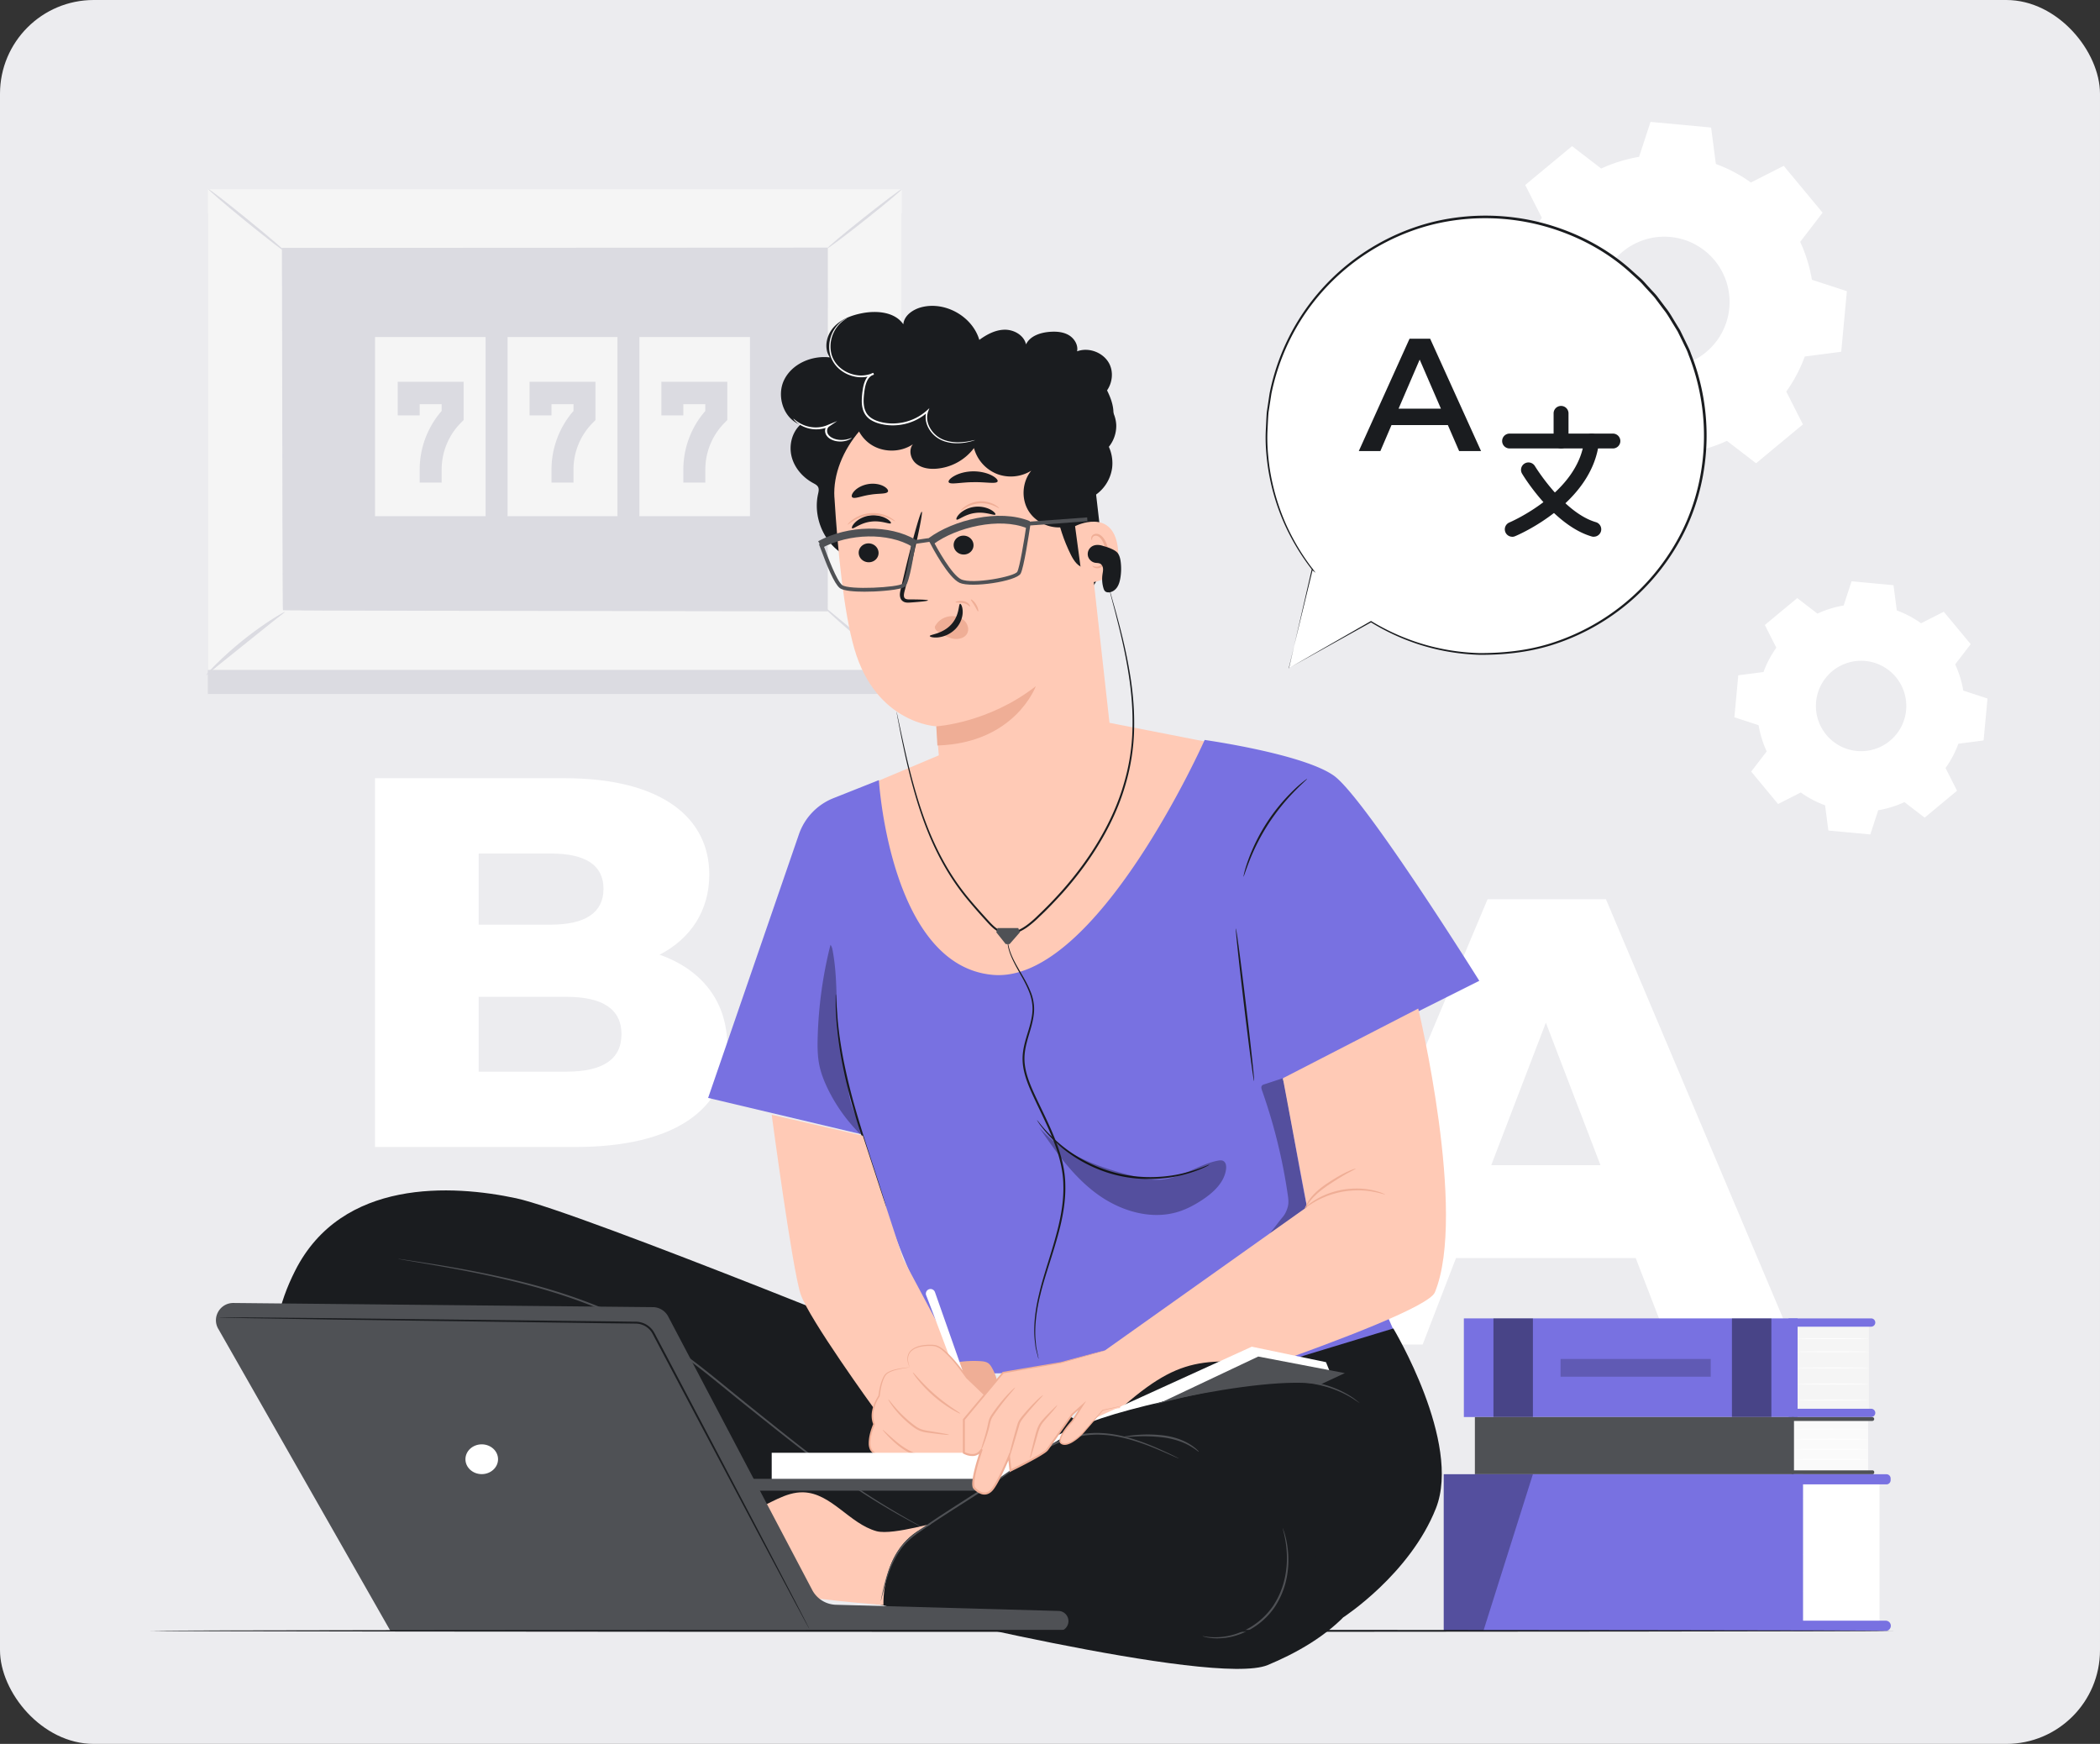 <?xml version="1.0" encoding="UTF-8"?>
<svg xmlns="http://www.w3.org/2000/svg" width="224" height="186" fill="none">
  <rect width="100%" height="100%" fill="#333333" stroke="none"/>
  <rect width="224" height="186" rx="10" fill="#ECECEF"></rect>
  <path fill-rule="evenodd" clip-rule="evenodd" d="M188.108 71.672c.342-.93.805-1.801 1.368-2.59l-1.229-2.422 3.458-2.869 2.154 1.655c.881-.407 1.82-.7 2.798-.866L197.5 62l4.473.417.352 2.691a10.97 10.97 0 012.59 1.367l2.423-1.228 2.869 3.458-1.655 2.154c.407.88.701 1.818.866 2.797L212 74.5l-.417 4.473-2.691.352a10.964 10.964 0 01-1.368 2.59l1.229 2.423-3.458 2.869-2.154-1.655c-.881.407-1.82.7-2.798.866L199.5 89l-4.473-.417-.352-2.691a10.967 10.967 0 01-2.59-1.367l-2.423 1.228-2.869-3.458 1.655-2.154c-.407-.88-.701-1.82-.866-2.797L185 76.5l.417-4.473 2.693-.352-.002-.002zm5.61 3.178a4.82 4.82 0 109.6.895 4.82 4.82 0 00-9.6-.895zM162.49 26.971a15.841 15.841 0 011.975-3.74l-1.776-3.5 4.996-4.144 3.111 2.39a16.022 16.022 0 014.041-1.25L176.055 13l6.462.603.509 3.886a15.874 15.874 0 013.741 1.976l3.499-1.776 4.144 4.996-2.39 3.111a15.998 15.998 0 011.251 4.041L197 31.055l-.603 6.462-3.887.509a15.841 15.841 0 01-1.975 3.74l1.776 3.5-4.996 4.144-3.111-2.39a16.026 16.026 0 01-4.041 1.25L178.945 52l-6.462-.603-.509-3.886a15.874 15.874 0 01-3.741-1.976l-3.499 1.776-4.144-4.996 2.39-3.111a16.036 16.036 0 01-1.251-4.041L158 33.945l.603-6.462 3.89-.509-.003-.003zm8.103 4.59a6.963 6.963 0 1013.866 1.293 6.963 6.963 0 00-13.866-1.293z" fill="#fff"></path>
  <path d="M174.474 134.176h-19.165l-3.559 9.226h-13.08l20.006-47.492H171.3l20.072 47.492h-13.339l-3.559-9.226zm-3.756-9.903l-5.826-15.196-5.827 15.196h11.653zm-93.142-12.727c0 6.8-5.642 10.79-16.25 10.79H40V83h20.198c10.382 0 15.459 4.215 15.459 10.283 0 3.766-1.92 6.8-5.302 8.544 4.457 1.572 7.22 4.945 7.22 9.723v-.004zM51.059 91.033v7.588h7.671c3.724 0 5.643-1.29 5.643-3.823 0-2.532-1.92-3.765-5.643-3.765h-7.67zm15.232 19.276c0-2.695-2.03-3.99-5.867-3.99h-9.365v7.98h9.365c3.838 0 5.867-1.291 5.867-3.99z" fill="#fff"></path>
  <path d="M96.189 74.019V22.748h-74.02v51.27h74.02z" fill="#DBDBE1"></path>
  <path d="M96.189 71.448V20.177h-74.02v51.27h74.02z" fill="#F5F5F5"></path>
  <path d="M88.172 65.08V26.549H30.185v38.53h57.987z" fill="#DBDBE1"></path>
  <path d="M30.185 65.08l.282-.009c.192 0 .465-.004.82-.008.728 0 1.797-.008 3.182-.016 2.781-.008 6.828-.02 11.945-.033 10.226-.016 24.704-.037 41.754-.061l-.127.127c0-11.773-.008-24.816-.012-38.527v-.004l.139.139c-21.873-.012-42.044-.02-57.987-.029l.11-.11c-.024 11.735-.045 21.354-.057 28.046-.012 3.35-.02 5.962-.029 7.75a532.08 532.08 0 01-.012 2.033c0 .46-.012.706-.012.706s-.008-.226-.012-.681c0-.463-.009-1.136-.013-2.013-.008-1.78-.016-4.388-.028-7.725-.012-6.709-.033-16.352-.057-28.116v-.111h.11c15.943-.008 36.11-.016 57.987-.029h.139v.144a797914.9 797914.9 0 01-.013 38.527v.127h-.126c-17.083-.025-31.593-.05-41.84-.062-5.104-.016-9.143-.024-11.916-.033-1.372-.008-2.434-.012-3.157-.016-.351 0-.62-.004-.809-.008-.18 0-.27-.008-.27-.008h.009z" fill="#DBDBE1"></path>
  <path d="M96.189 71.596c-.025.028-.531-.32-1.323-.915a83.977 83.977 0 01-3.039-2.406 83.756 83.756 0 01-2.936-2.535c-.735-.668-1.172-1.098-1.148-1.127.025-.029.507.348 1.274.98.83.689 1.855 1.533 2.982 2.468 1.13.935 2.152 1.78 2.985 2.465.76.635 1.225 1.037 1.2 1.07h.005zm-65.816-6.32A47.767 47.767 0 0022 71.996l8.372-6.72z" fill="#DBDBE1"></path>
  <path d="M22.001 71.997c-.024-.025.372-.484 1.062-1.173A37.403 37.403 0 0129 66.06c.82-.524 1.352-.811 1.372-.783.02.033-.474.382-1.262.948a71.703 71.703 0 00-3.026 2.288 69.125 69.125 0 00-2.887 2.46C22.475 71.62 22.03 72.03 22 72v-.004zm.229-51.824c2.752 2.239 5.5 4.477 8.253 6.716l-8.253-6.716z" fill="#DBDBE1"></path>
  <path d="M30.479 26.885c-.05.062-1.936-1.394-4.215-3.247-2.279-1.854-4.088-3.408-4.039-3.465.05-.062 1.936 1.394 4.215 3.251 2.279 1.854 4.088 3.408 4.039 3.465v-.004zm65.71-6.708c.049.062-1.691 1.522-3.88 3.26-2.193 1.739-4.006 3.1-4.055 3.043-.05-.058 1.69-1.521 3.88-3.26 2.192-1.739 4.006-3.1 4.055-3.043zM76.398 53.078V40.174H39.913v12.904h36.485z" fill="#DBDBE1"></path>
  <g clip-path="url(#clip0_139_159)" fill="#F5F5F5">
    <path d="M54.14 35.945v19.109h11.72V35.945H54.14zm9.376 8.855l-.344.35a7.077 7.077 0 00-2 4.921v1.4h-2.344v-1.4c0-2.29.85-4.536 2.344-6.24v-.72h-2.344v1.194h-2.344v-3.583h7.032V44.8zm-11.719-8.855H40v19.109h11.797V35.945zM49.453 44.8l-.343.35a7.077 7.077 0 00-2 4.921v1.4h-2.344v-1.4a9.53 9.53 0 012.343-6.24v-.72h-2.343v1.194h-2.344v-3.583h7.031V44.8zm18.75 10.254H80V35.945H68.203v19.109zm2.344-14.332h7.031V44.8l-.343.35a7.077 7.077 0 00-2 4.921v1.4H72.89v-1.4a9.53 9.53 0 012.343-6.24v-.72H72.89v1.194h-2.344v-3.583z"></path>
  </g>
  <path d="M199.35 141.225h-7.877v9.327h7.877v-9.327z" fill="#F5F5F5"></path>
  <path d="M191.744 140.616h-35.599v10.52h35.599v-10.52z" fill="#7871E1"></path>
  <path d="M199.588 141.502h-8.8v-.886h8.8c.246 0 .443.2.443.441a.443.443 0 01-.443.441v.004zm0 9.638h-8.8v-.886h8.8c.246 0 .443.2.443.441a.443.443 0 01-.443.441v.004z" fill="#7871E1"></path>
  <path d="M188.947 140.616h-4.207v10.52h4.207v-10.52zm-25.438 0h-4.207v10.52h4.207v-10.52z" fill="#000" opacity=".4"></path>
  <path d="M199.35 142.769c0 .024-1.706.044-3.809.044-2.104 0-3.81-.02-3.81-.044 0-.025 1.706-.045 3.81-.045 2.103 0 3.809.02 3.809.045zm0 1.4c0 .024-1.706.045-3.809.045-2.104 0-3.81-.021-3.81-.045 0-.025 1.706-.045 3.81-.045 2.103 0 3.809.02 3.809.045zm0 1.72c0 .024-1.706.045-3.809.045-2.104 0-3.81-.021-3.81-.045 0-.025 1.706-.045 3.81-.045 2.103 0 3.809.02 3.809.045zm0 1.723c0 .025-1.706.045-3.809.045-2.104 0-3.81-.02-3.81-.045 0-.024 1.706-.045 3.81-.045 2.103 0 3.809.021 3.809.045zm0 1.723c0 .024-1.706.045-3.809.045-2.104 0-3.81-.021-3.81-.045 0-.025 1.706-.045 3.81-.045 2.103 0 3.809.02 3.809.045z" fill="#fff"></path>
  <path d="M182.477 144.941h-16.016v1.895h16.016v-1.895z" fill="#000" opacity=".2"></path>
  <path d="M199.272 151.345h-8v5.684h8v-5.684z" fill="#FAFAFA"></path>
  <path d="M191.358 151.141h-34.037v6.097h34.037v-6.097z" fill="#4F5155"></path>
  <path d="M191.112 151.553h8.599a.205.205 0 00.205-.204.205.205 0 00-.205-.204h-8.599v.412-.004zm0 5.272h8.632c.094 0 .172.078.172.172v.069a.173.173 0 01-.172.172h-8.632v-.413z" fill="#4F5155"></path>
  <path d="M199.272 152.427c0 .024-1.771.045-3.953.045-2.181 0-3.953-.021-3.953-.045 0-.025 1.772-.045 3.953-.045 2.182 0 3.953.02 3.953.045zm0 1.074c0 .024-1.771.045-3.953.045-2.181 0-3.953-.021-3.953-.045 0-.025 1.772-.045 3.953-.045 2.182 0 3.953.02 3.953.045zm0 1.074c0 .025-1.771.045-3.953.045-2.181 0-3.953-.02-3.953-.045 0-.024 1.772-.045 3.953-.045 2.182 0 3.953.021 3.953.045zm0 1.078c0 .025-1.771.045-3.953.045-2.181 0-3.953-.02-3.953-.045 0-.024 1.772-.045 3.953-.045 2.182 0 3.953.021 3.953.045zm1.21 2.123h-8.164v15.409h8.164v-15.409z" fill="#fff"></path>
  <path d="M192.322 157.237H154v16.703h38.322v-16.703z" fill="#7871E1"></path>
  <path d="M201.121 173.941h-9.849v-1.083h9.849a.544.544 0 110 1.087v-.004zm-9.849-16.704h9.944c.25 0 .451.2.451.45v.183a.45.45 0 01-.451.45h-9.944v-1.083z" fill="#7871E1"></path>
  <path d="M200.482 159.843c0 .024-1.829.045-4.08.045-2.251 0-4.084-.021-4.084-.045 0-.025 1.829-.045 4.084-.045s4.08.02 4.08.045zm0 1.976c0 .025-1.829.045-4.08.045-2.251 0-4.084-.02-4.084-.045 0-.024 1.829-.045 4.084-.045s4.08.021 4.08.045zm0 1.977c0 .024-1.829.045-4.08.045-2.251 0-4.084-.021-4.084-.045 0-.025 1.829-.045 4.084-.045s4.08.02 4.08.045zm0 1.973c0 .024-1.829.044-4.08.044-2.251 0-4.084-.02-4.084-.044 0-.025 1.829-.045 4.084-.045s4.08.02 4.08.045zm0 1.976c0 .025-1.829.045-4.08.045-2.251 0-4.084-.02-4.084-.045 0-.024 1.829-.045 4.084-.045s4.08.021 4.08.045zm0 1.977c0 .024-1.829.045-4.08.045-2.251 0-4.084-.021-4.084-.045 0-.025 1.829-.045 4.084-.045s4.08.02 4.08.045zm0 1.976c0 .025-1.829.045-4.08.045-2.251 0-4.084-.02-4.084-.045 0-.024 1.829-.045 4.084-.045s4.08.021 4.08.045z" fill="#fff"></path>
  <path d="M163.509 157.237l-5.277 16.703H154v-16.703h9.509z" fill="#000" opacity=".3"></path>
  <path d="M92.61 83.736l7.5-3.161 17.944-3.537 19.357 3.786-25.574 27.374-12.124.686-9.19-18.181 2.088-6.967z" fill="#FFCAB6"></path>
  <path d="M157.79 104.609s-12.227-19.546-15.516-21.882c-3.292-2.332-13.777-3.806-13.777-3.806s-11.546 25.969-22.552 25.059c-11.005-.911-12.198-20.775-12.198-20.775l-4.843 1.923a6.392 6.392 0 00-3.686 3.856L75.533 117.1l16.463 3.904c2.899 10.741 6.97 20.085 12.088 28.179l.525-2.683 34.246-.527 9.922-3.822-11.944-27.036 20.953-10.503.004-.004z" fill="#7871E1"></path>
  <path d="M94.517 128.731s-.04-.073-.094-.22c-.061-.167-.14-.38-.234-.641a548.66 548.66 0 00-.828-2.369c-.689-2.005-1.652-4.77-2.522-7.886a57.035 57.035 0 01-1.041-4.443 39.3 39.3 0 01-.52-3.692c-.062-.527-.075-1.009-.103-1.429a15.5 15.5 0 01-.033-1.078v-.682c0-.156.008-.237.016-.237.009 0 .017.081.03.237.007.179.02.404.036.682.012.294.029.657.07 1.074.037.416.061.894.13 1.421.112 1.049.304 2.295.567 3.667a65.676 65.676 0 001.053 4.423c.866 3.108 1.809 5.881 2.46 7.898.329 1.009.591 1.826.763 2.389l.197.654c.041.151.062.228.053.232zm34.485-4.499s-.062.04-.181.106c-.123.061-.303.159-.545.257-.476.212-1.189.478-2.1.711-1.804.473-4.469.71-7.261-.013-2.793-.722-5.007-2.221-6.352-3.508a13.577 13.577 0 01-1.488-1.637c-.164-.204-.271-.376-.349-.49-.078-.115-.115-.176-.106-.18.016-.012.188.216.52.617.333.4.837.955 1.526 1.576a15.18 15.18 0 006.302 3.41c2.747.711 5.376.502 7.171.07.903-.213 1.62-.454 2.104-.642s.75-.302.759-.286v.009zm3.632-30.724s.025-.176.103-.486c.078-.31.213-.756.406-1.295a19.732 19.732 0 014.851-7.46 13.5 13.5 0 011.021-.9c.25-.2.393-.302.405-.293.025.028-.52.486-1.316 1.298a23.052 23.052 0 00-2.784 3.463 22.44 22.44 0 00-2.034 3.946c-.418 1.057-.615 1.74-.652 1.727zm1.132 21.788c-.057.008-.541-3.626-1.074-8.115-.537-4.488-.923-8.135-.865-8.143.057-.008.541 3.627 1.074 8.115.537 4.488.922 8.135.865 8.139v.004z" fill="#1A1C1F"></path>
  <path d="M110.837 120.237c1.751 2.561 3.567 5.15 6.052 7.012 2.485 1.863 5.786 2.912 8.758 2.006.948-.29 1.825-.764 2.645-1.311 1.177-.785 2.321-1.859 2.489-3.259.041-.323-.012-.711-.299-.862-.177-.094-.39-.065-.583-.029-2.095.413-3.915 1.863-6.043 2.022-1.091.082-2.17-.188-3.227-.453-3.691-.927-7.262-2.287-9.792-5.126zm24.594 11.325c.533-.641.894-1.164 1.394-1.76.262-.31.414-.662.529-1.05.127-.433.07-.898.004-1.343a58.58 58.58 0 00-2.747-11.117c-.058-.167-.115-.367 0-.506.065-.078.164-.11.262-.143.623-.192 1.349-.449 1.972-.641.915 4.476 1.673 9.483 2.58 13.787-.009-.061-2.674 1.899-3.994 2.769m-43.575-10.504a17.613 17.613 0 01-3.587-4.986c-.382-.797-.706-1.626-.878-2.487-.193-.964-.2-1.957-.172-2.937a45.36 45.36 0 011.365-9.874c.144.179.197.416.238.645.628 3.34.242 6.799.767 10.16.21 1.352.566 2.684.791 4.035.115.695.193 1.393.394 2.067.18.608.46 1.188.656 1.793.185.571.295 1.164.406 1.756" fill="#000" opacity=".3"></path>
  <path d="M117.389 144.369l22.023-15.637-2.571-13.73 14.438-7.433s5.236 21.841 1.775 30.266c-1.189 2.891-36.846 14.196-36.846 14.196l1.181-7.662z" fill="#FFCAB6"></path>
  <path d="M147.736 127.389c-.012.036-.492-.143-1.296-.29a8.61 8.61 0 00-1.423-.139 10.137 10.137 0 00-1.746.131c-.611.11-1.181.273-1.69.461-.5.196-.943.404-1.295.609-.71.408-1.099.739-1.124.706-.008-.012.082-.102.254-.253.173-.155.439-.36.792-.58a8.101 8.101 0 011.3-.662 9.118 9.118 0 011.722-.486 9.16 9.16 0 011.787-.118 8.01 8.01 0 011.448.188c.406.094.726.192.943.282.217.085.332.138.328.155v-.004z" fill="#EFAE96"></path>
  <path d="M144.611 124.652c.013.029-.352.188-.91.494-.557.306-1.312.772-2.116 1.315-.803.543-1.459 1.136-1.837 1.638-.385.502-.528.874-.561.857-.021-.004.074-.404.438-.947.361-.543 1.021-1.172 1.837-1.728.816-.551 1.583-.996 2.17-1.274.586-.277.971-.388.979-.359v.004zm-44.763 30.266c1.181 0 2.136.012 2.136.029 0 .016-.955.028-2.136.028-1.18 0-2.136-.012-2.136-.028 0-.017.955-.029 2.136-.029z" fill="#EFAE96"></path>
  <path d="M102.53 145.884s-40.73-16.641-47.482-18.083c-6.758-1.442-18.596-2.148-23.577 7.747-3.482 6.914-3.863 15.123 9.41 22.094 13.273 6.971 52.85 13.46 52.85 13.46s35.705 8.887 41.495 6.486c5.789-2.406 13.765-7.445 11.35-17.059-2.416-9.613-1.883-14.567-10.583-15.098-8.587-.527-10.694-.825-18.858 7.024l-14.605-6.567v-.004z" fill="#1A1C1F"></path>
  <path d="M148.622 141.69s7.315 12.166 4.543 19.182c-2.772 7.017-9.853 11.607-9.853 11.607l-11.772-25.606 17.082-5.183z" fill="#1A1C1F"></path>
  <path d="M98.523 162.98s-.053-.021-.151-.07a61.229 61.229 0 01-2.075-1.106 75.512 75.512 0 01-5.843-3.607c-2.407-1.621-5.154-3.716-8.147-6.105-1.497-1.192-3.072-2.442-4.687-3.761-1.616-1.315-3.284-2.679-5.08-3.966a41.811 41.811 0 00-5.495-3.348c-1.857-.94-3.719-1.699-5.519-2.349-3.604-1.294-6.975-2.086-9.804-2.699-2.837-.596-5.15-.988-6.749-1.262l-1.841-.314a31.85 31.85 0 00-.48-.086.794.794 0 01-.16-.037.709.709 0 01.164.016c.12.017.28.037.48.066.435.065 1.054.159 1.85.277 1.603.25 3.923.617 6.769 1.197 2.837.592 6.22 1.372 9.84 2.663 1.809.645 3.683 1.405 5.549 2.348a42.1 42.1 0 015.523 3.361c1.8 1.29 3.473 2.659 5.088 3.978 1.612 1.319 3.182 2.572 4.679 3.769 2.985 2.397 5.72 4.5 8.11 6.134a82.738 82.738 0 005.802 3.655c.701.409 1.25.711 1.624.919.176.102.32.18.422.241.095.057.144.086.14.09l-.008-.004z" fill="#4F5155"></path>
  <path d="M99.028 162.718c1.738-.71-3.72 1.091-5.532.593-2.886-.797-4.826-4.068-7.819-4.146-1.923-.049-3.575 1.266-5.384 1.928-2.21.805-4.65.613-6.974.27-2.325-.344-4.67-.83-7.008-.572-.68.073-1.402.237-1.882.727-.631.645-.648 1.727-.2 2.507.446.78 1.266 1.291 2.123 1.577.857.285 1.763.371 2.657.502 4.187.625 8.14 2.275 12.248 3.292 4.244 1.053 8.619 1.425 12.978 1.796 0 0-.3-6.395 4.789-8.474h.004z" fill="#FFCAB6"></path>
  <path d="M136.817 162.976s.033.053.069.163c.037.11.103.269.16.486.127.425.267 1.054.341 1.842a9.882 9.882 0 01-.136 2.781 8.644 8.644 0 01-1.283 3.157 7.786 7.786 0 01-2.501 2.323c-.919.531-1.841.829-2.633.94-.791.114-1.447.081-1.882.008-.221-.025-.385-.082-.5-.106a.64.64 0 01-.168-.053c0-.062.976.269 2.53.004.771-.127 1.665-.433 2.554-.96a7.83 7.83 0 002.428-2.275 8.67 8.67 0 001.271-3.079c.209-1.013.234-1.948.18-2.728a11.691 11.691 0 00-.27-1.834c-.099-.428-.168-.661-.152-.669h-.008z" fill="#4F5155"></path>
  <path d="M108.688 154.95l24.836-11.316 7.914 1.65.344.849-29.026 11.59-4.068-.972v-1.801z" fill="#fff"></path>
  <path d="M134.213 144.684l-25.525 12.067 8.377 2.006 26.386-12.305-9.238-1.768z" fill="#4F5155"></path>
  <path d="M99.028 162.718s13.133-8.92 16.569-10.7c3.437-1.781 21.716-5.95 26.3-4.055 4.584 1.89-13.621 18.148-13.621 18.148l-29.248-3.393z" fill="#1A1C1F"></path>
  <path d="M125.738 155.555s-.033-.008-.099-.033l-.279-.118-1.062-.466c-.926-.396-2.263-.992-3.997-1.462-.87-.224-1.837-.42-2.891-.453-.525-.029-1.07.012-1.624.069-.553.086-1.119.188-1.681.372-2.28.69-4.453 2.205-6.692 3.786-2.251 1.584-4.494 2.952-6.491 4.247-1 .645-1.943 1.274-2.808 1.879-.87.596-1.608 1.249-2.108 1.993-.513.727-.849 1.474-1.099 2.135a19.32 19.32 0 00-.55 1.74c-.122.474-.217.85-.29 1.119l-.078.29a.37.37 0 01-.033.098s0-.037.012-.102c.016-.078.033-.176.057-.294.054-.261.132-.641.25-1.131.12-.49.28-1.087.517-1.76.242-.674.57-1.434 1.087-2.181.5-.764 1.259-1.446 2.128-2.05a82.509 82.509 0 012.805-1.899c1.996-1.307 4.227-2.679 6.474-4.26 2.239-1.576 4.433-3.108 6.757-3.798.574-.184 1.153-.29 1.718-.371.566-.058 1.124-.094 1.657-.062 1.07.041 2.05.245 2.924.482 1.746.494 3.075 1.115 3.993 1.532.46.212.808.384 1.046.502l.271.139a.47.47 0 01.09.053l-.004.004z" fill="#4F5155"></path>
  <path d="M127.866 154.84c-.025.028-.369-.307-1.029-.67-.657-.372-1.657-.727-2.805-.866a17.351 17.351 0 00-2.969-.09c-.762.037-1.234.074-1.238.041 0-.029.463-.114 1.23-.192a14.097 14.097 0 013.006.029c1.176.138 2.197.531 2.853.947.328.204.574.4.73.547.156.147.234.241.222.249v.005zm17.155-5.198s-.266-.172-.742-.486a11.194 11.194 0 00-2.165-1.038c-.955-.338-2.144-.596-3.485-.702-1.337-.114-2.825-.057-4.367.118-1.542.188-3.001.47-4.326.719a105.64 105.64 0 00-5.855 1.311 30.28 30.28 0 01-.64.159c-.147.037-.225.049-.225.041s.074-.036.213-.081c.144-.049.353-.119.627-.196.55-.164 1.345-.388 2.338-.637.992-.25 2.177-.523 3.505-.789 1.329-.261 2.785-.547 4.343-.739 1.554-.175 3.054-.229 4.408-.102 1.353.118 2.558.396 3.518.76.963.359 1.685.788 2.156 1.11.238.164.406.311.525.401.119.094.177.147.172.151z" fill="#4F5155"></path>
  <path d="M82.315 118.898s2.202 16.515 3.088 19.141c.885 2.626 7.852 12.223 7.852 12.223l9.279-4.378-6.204-11.619-4.293-13.133-9.722-2.238v.004z" fill="#FFCAB6"></path>
  <path d="M102.144 145.285c.8-.123 1.616-.16 2.428-.111.307.021.631.057.873.245.156.119.262.286.357.454.467.821.725 1.76.742 2.703 0 .18-.008.376-.123.511-.201.237-.582.163-.865.041a4.319 4.319 0 01-1.099-.687c-.443-.379-.808-.845-1.165-1.311-.119-.155-.242-.31-.361-.469l-.918-1.189" fill="#EFAE96"></path>
  <path d="M98.794 138.158c.677 1.723 2.723 7.204 2.723 7.204l1.41 1.543-3.198-9.09a.502.502 0 00-.603-.315.494.494 0 00-.332.662v-.004z" fill="#fff"></path>
  <path d="M97.031 145.835s-1.98.152-2.534.731c-.553.58-.734 2.328-.734 2.328s-1.136 1.593-.533 2.99c0 0-.951 2.193-.176 2.924.775.731 1.11.861 1.11.861h8.94l3.534-5.403-3.534-3.365s-2.214-3.254-3.408-3.389c-1.193-.135-3.6.122-2.66 2.323h-.005z" fill="#FFCAB6"></path>
  <path d="M97.031 145.836s-.029-.062-.07-.164a1.834 1.834 0 01-.143-.473 1.329 1.329 0 01.082-.805c.131-.302.439-.568.828-.723.39-.163.853-.237 1.357-.245.255 0 .509-.016.792.065.27.086.516.246.742.425.906.739 1.726 1.769 2.559 2.937l-.013-.013c1.075 1.017 2.272 2.152 3.543 3.357l.061.057-.045.07-3.53 5.407-.033.049h-.529c-3.014 0-5.88-.004-8.467-.008h-.025l-.012-.008c-.394-.209-.677-.474-.976-.736-.135-.126-.307-.281-.381-.477a1.637 1.637 0 01-.11-.584c0-.776.233-1.471.491-2.112v.066c-.234-.564-.209-1.164-.074-1.683a4.53 4.53 0 01.628-1.38l-.013.032c.107-.804.263-1.527.579-2.099.082-.139.184-.265.311-.359.127-.086.254-.151.382-.204a4.19 4.19 0 01.713-.213c.435-.094.775-.13 1.005-.155.114-.012.2-.016.262-.02h.09s-.033.008-.086.016c-.07.008-.156.025-.258.037-.226.037-.566.086-.993.192a4.252 4.252 0 00-.692.224 2.147 2.147 0 00-.361.2 1.07 1.07 0 00-.275.335c-.291.548-.439 1.27-.533 2.059v.016l-.012.016c-.25.384-.468.837-.59 1.34-.128.498-.14 1.062.077 1.58l.012.033-.012.033c-.242.62-.467 1.315-.463 2.037 0 .18.033.36.098.519.062.168.189.274.336.413.283.253.595.522.919.694l-.037-.008c2.591 0 5.457-.004 8.467-.008h.472l-.09.049c1.246-1.899 2.443-3.725 3.538-5.399l.017.126-3.527-3.377-.008-.008v-.008c-.82-1.16-1.632-2.194-2.505-2.92a2.2 2.2 0 00-.69-.409c-.237-.077-.512-.065-.75-.069-.492.004-.943.069-1.32.216-.377.143-.664.384-.795.662a1.307 1.307 0 00-.103.763c.025.213.082.38.115.486.033.111.05.16.045.16v-.004z" fill="#EFAE96"></path>
  <path d="M101.222 153.036c-.005.028-.447-.008-1.153-.094-.356-.045-.775-.094-1.246-.159a3.306 3.306 0 01-.738-.192 3.318 3.318 0 01-.701-.417 10.858 10.858 0 01-2.001-1.956c-.44-.568-.652-.956-.632-.972.029-.02.283.339.746.874a13.392 13.392 0 002.014 1.883c.213.159.43.302.656.396.225.094.46.147.689.188l1.234.204c.705.122 1.136.212 1.132.241v.004zm-.373 2.295c0 .024-.423.094-1.116.131a6.876 6.876 0 01-1.226-.045 4.83 4.83 0 01-1.443-.437c-.968-.474-1.677-1.152-2.165-1.634-.484-.494-.759-.821-.738-.841.02-.021.336.269.844.731.513.453 1.222 1.098 2.153 1.552.931.465 1.89.518 2.575.523.685 0 1.116-.013 1.116.02zm1.574-4.57c-.012.024-.361-.131-.886-.445a13.716 13.716 0 01-1.935-1.405 13.713 13.713 0 01-1.665-1.715c-.385-.478-.586-.797-.561-.813.053-.041.967 1.16 2.37 2.368 1.394 1.217 2.714 1.953 2.681 2.01h-.004z" fill="#EFAE96"></path>
  <path d="M82.315 158.092v-3.141h26.373v1.217l-3.694 2.589-22.68-.665z" fill="#fff"></path>
  <path d="M104.506 158.99H80.343v-1.266h26.061l-1.898 1.266z" fill="#4F5155"></path>
  <path d="M113.154 145.341c-.279.057-6.151 1.058-6.151 1.058l-4.191 5.011v3.541s1.288.747 1.903-.368c0 0-1.287 3.623-.783 4.149.504.527 1.316.972 2.013 0 .697-.972 1.677-3.369 1.677-3.369l.168 1.491s3.523-1.715 3.912-2.218c.39-.502 2.682-3.786 2.682-3.786l1.062-.947-1.062 1.67s-1.903 2.005-1.12 2.393c.783.388 2.182-1.057 2.182-1.057l2.181-2.504 1.845-.224s.119-1.201-.279-3.619c-.127-.776-1.451-2.336-1.32-2.495.008-.012 0-.028-.016-.024l-4.699 1.298h-.004z" fill="#FFCAB6"></path>
  <path d="M108.278 147.991c.025.021-.27.347-.721.886a26.301 26.301 0 00-1.649 2.185c-.295.425-.315.948-.455 1.401-.123.453-.254.854-.373 1.184-.242.662-.414 1.062-.443 1.054-.029-.008.094-.429.3-1.099.102-.334.217-.735.328-1.184.057-.224.102-.457.155-.71.05-.254.156-.523.308-.756a17.915 17.915 0 011.714-2.173c.484-.518.816-.804.832-.784l.004-.004zm2.973.838s-.07.09-.209.237l-.578.633c-.242.269-.529.592-.837.959-.151.184-.315.376-.475.58-.16.209-.316.405-.398.662-.496 1.687-.927 3.145-1.111 3.618l-.049.131-.017-.135c-.016-.147-.02-.22-.008-.22s.037.065.074.208h-.066c.103-.506.468-1.96.976-3.676.049-.134.107-.265.189-.392.078-.114.16-.224.242-.326.164-.209.332-.396.487-.58.32-.36.62-.674.878-.935.508-.519.877-.801.898-.768l.004.004zm1.509 1.053c.025.021-.193.319-.582.76l-.681.772c-.123.147-.258.302-.369.465-.111.168-.205.36-.279.564-.151.408-.25.829-.361 1.2-.102.352-.2.682-.291.989-.172.563-.291.906-.32.898-.028-.008.041-.363.177-.939.078-.311.16-.645.246-1.001.102-.375.188-.792.348-1.225.082-.216.181-.42.308-.604s.266-.335.398-.482c.262-.29.512-.539.721-.748.419-.412.673-.673.693-.653l-.008.004z" fill="#EFAE96"></path>
  <path d="M119.661 149.952s-.041.016-.127.04l-.386.099c-.352.081-.861.204-1.513.355l.021-.012c-.3.347-.644.751-1.033 1.208l-.624.723c-.229.249-.43.535-.713.788a5.234 5.234 0 01-.931.703c-.18.098-.373.188-.586.233-.214.036-.468.036-.665-.151-.094-.103-.106-.246-.094-.36.012-.118.049-.233.09-.339.086-.212.205-.412.332-.604.259-.384.558-.752.89-1.115l-.008.012c.332-.523.689-1.09 1.058-1.674l.131.11-1.058.947.013-.016-2.526 3.582c-.058.077-.107.155-.173.232a1.508 1.508 0 01-.233.205c-.16.118-.328.22-.496.326-.337.205-.681.396-1.034.588-.701.38-1.422.748-2.165 1.111l-.131.066-.016-.147c-.054-.47-.111-.981-.168-1.491l.201.029a35.79 35.79 0 01-.907 2.017c-.168.339-.34.674-.541 1.005-.201.318-.414.682-.804.878-.254.13-.569.143-.828.041a1.976 1.976 0 01-.676-.429c-.05-.053-.091-.078-.144-.151a.518.518 0 01-.086-.213 1.656 1.656 0 01-.025-.4c.013-.261.054-.51.099-.76.197-.988.492-1.927.808-2.842l.188.086c-.184.343-.541.625-.943.657-.398.033-.767-.073-1.103-.249l-.049-.028v-.062c0-1.217 0-2.401.004-3.54v-.037l.025-.029c1.521-1.809 2.931-3.487 4.202-5.002l.021-.025h.029c2.402-.408 4.469-.756 6.15-1.037l3.502-.94.931-.241c.098-.024.176-.04.238-.057.024 0 .049-.02.065 0 .008.017 0 .021 0 .021.033-.045-.086.008-.291.069l-.923.27c-.82.232-2.001.567-3.485.992h-.004c-1.681.298-3.748.662-6.146 1.082l.049-.028c-1.267 1.519-2.67 3.201-4.183 5.019l.025-.061c0 1.143 0 2.323.004 3.54l-.049-.09c.291.156.644.254.976.221.336-.033.615-.249.783-.551l.189.085c-.308.907-.603 1.842-.796 2.81a5.48 5.48 0 00-.094.727c0 .118 0 .241.02.347.021.114.066.159.168.257.341.331.841.572 1.263.352.316-.156.521-.482.714-.801.193-.322.365-.653.533-.988.328-.67.627-1.34.902-2.001l.156-.376.045.404c.057.515.115 1.025.168 1.491l-.152-.082c.738-.359 1.46-.731 2.157-1.102.349-.188.693-.38 1.025-.58a7.79 7.79 0 00.48-.315c.078-.057.147-.114.201-.171.057-.07.11-.155.168-.229.886-1.241 1.73-2.434 2.534-3.561l.008-.008.008-.008c.369-.331.734-.654 1.066-.944l.472-.42-.34.53-1.066 1.667v.008h-.009a9.817 9.817 0 00-.881 1.094c-.127.188-.242.38-.324.576-.078.188-.135.421-.025.543.119.119.341.147.525.111.193-.041.373-.123.545-.213.341-.192.644-.429.915-.674.27-.236.484-.526.713-.771.222-.254.431-.491.632-.715l1.053-1.193.009-.008h.012a120.21 120.21 0 011.521-.322l.39-.078c.086-.016.131-.025.135-.02l-.008.004z" fill="#EFAE96"></path>
  <path d="M89.642 58.918c-1.915-1.368-2.89-3.917-2.386-6.208.057-.257.127-.539.004-.772-.107-.2-.324-.306-.525-.416-1.095-.592-1.984-1.605-2.292-2.806-.308-1.2.016-2.577.93-3.422-1.812-.641-2.578-3.075-1.721-4.794.856-1.72 2.952-2.606 4.863-2.381-.66-.968-.374-2.36.418-3.227.787-.865 1.956-1.29 3.112-1.503 1.554-.281 3.42-.102 4.31 1.201.086-.96 1.053-1.609 1.992-1.838 2.522-.616 5.384 1.021 6.114 3.5.799-.584 1.726-1.078 2.718-1.086.993-.008 2.046.596 2.264 1.564.418-.882 1.488-1.245 2.464-1.331.705-.061 1.447-.02 2.063.326.615.348 1.062 1.062.918 1.748 1.275-.481 2.874.151 3.465 1.377.59 1.225.094 2.862-1.083 3.557a3.562 3.562 0 011.796 2.908 3.557 3.557 0 01-1.55 3.042c.591.049.89.845.624 1.372-.267.531-.882.797-1.468.882l.701 6.085c.152 1.311.299 2.647.037 3.937-.267 1.29-1.021 2.552-2.231 3.087" fill="#1A1C1F"></path>
  <path d="M89.002 53.057c-.303-4.937 4.38-10.491 9.35-10.585l16.274 1.033.278 2.642 3.789 34.08-17.73 10.067-1.086-12.828s-6.417-.257-8.742-8.261c-1.157-3.982-1.788-10.667-2.128-16.152l-.005.004z" fill="#FFCAB6"></path>
  <path d="M91.598 59.036c.05.555.562.972 1.148.931.582-.04 1.017-.523.964-1.078-.05-.555-.562-.972-1.144-.931-.582.04-1.017.523-.968 1.078zm-.709-2.696c.147.119.869-.567 2-.702 1.128-.155 2.03.323 2.137.168.053-.07-.11-.299-.504-.515-.39-.216-1.03-.396-1.73-.306-.706.09-1.264.424-1.571.73-.316.311-.402.572-.328.625h-.004zm10.837 1.87c.049.556.562.973 1.148.932.582-.04 1.017-.523.964-1.078-.05-.556-.562-.972-1.144-.931-.583.04-1.017.522-.968 1.078zm.311-2.796c.148.118.874-.568 2.001-.703 1.128-.155 2.034.323 2.137.168.053-.07-.111-.298-.505-.515-.389-.216-1.029-.396-1.73-.306-.705.09-1.263.425-1.575.73-.315.311-.401.573-.328.626zm-3.054 8.621c0-.066-.722-.098-1.878-.102-.291.008-.574-.017-.648-.209-.094-.2-.012-.526.086-.878.185-.73.377-1.494.578-2.299.796-3.267 1.333-5.942 1.202-5.97-.132-.033-.886 2.593-1.681 5.86-.19.804-.37 1.572-.542 2.307-.07.34-.209.735-.008 1.148a.745.745 0 00.529.363c.193.033.357.017.5.008 1.157-.081 1.866-.163 1.862-.228z" fill="#1A1C1F"></path>
  <path d="M99.873 77.47s5.56-.334 10.615-4.284c0 0-2.197 6.07-10.5 6.326l-.115-2.041zm-.074-10.777c.34-.588 1.017-.968 1.734-.98.496-.008 1.025.168 1.374.527.348.36.484.919.258 1.331-.25.466-.877.646-1.435.56-.558-.086-1.07-.384-1.554-.678-.135-.082-.27-.168-.365-.294-.094-.123-.131-.298-.05-.42" fill="#EFAE96"></path>
  <path d="M102.411 64.402c-.185.013-.033 1.238-.976 2.234-.939 1-2.268 1.03-2.255 1.2-.009.079.32.201.877.148a3.09 3.09 0 001.89-.931c.574-.613.763-1.356.738-1.867-.016-.518-.192-.804-.274-.784zm-1.218-12.974c.152.294 1.263.008 2.608 0 1.349-.033 2.468.22 2.608-.078.061-.143-.16-.404-.632-.65-.467-.24-1.185-.436-1.993-.428-.807.012-1.521.228-1.98.486-.463.257-.677.526-.611.665v.005zm-10.296 1.601c.23.232.976-.131 1.915-.262.93-.163 1.75-.045 1.902-.335.062-.138-.094-.38-.471-.58-.373-.2-.968-.326-1.612-.224-.64.102-1.168.4-1.463.706-.3.303-.374.58-.271.695z" fill="#1A1C1F"></path>
  <path d="M91.2 43.223c-.344 1.552.349 3.28 1.673 4.17 1.32.89 3.19.886 4.506-.012-.48.588-.266 1.531.3 2.03.57.502 1.382.633 2.14.584a5.57 5.57 0 004.072-2.206 4.132 4.132 0 002.44 2.757 4.14 4.14 0 003.673-.347c-.975 1.184-1.098 2.993-.291 4.296.808 1.303 2.485 2.01 3.986 1.674 1.501-.335 2.714-1.686 2.887-3.206a4.212 4.212 0 002.042-3.066 4.213 4.213 0 00-1.21-3.476c.795-.355 1.271-1.225 1.341-2.09.069-.867-.209-1.724-.583-2.508-.914-1.92-2.497-3.598-4.526-4.26-2.03-.662-4.494-.122-5.798 1.56-.148.192-.295.405-.529.474-.316.094-.632-.127-.886-.335-1.127-.923-2.312-1.923-3.756-2.132-1.747-.253-3.592.874-4.153 2.54-1.185-1.552-3.412-2.356-5.216-1.592-1.804.763-2.743 3.234-1.648 4.851" fill="#1A1C1F"></path>
  <path d="M112.657 54.418c.292 1.646.821 3.25 1.567 4.75.316.636.779 1.327 1.488 1.396.648.061 1.234-.457 1.46-1.066.221-.608.16-1.278.07-1.92-.32-2.274-.943-4.492-1.563-6.705" fill="#1A1C1F"></path>
  <path d="M114.679 56.12c.094-.061 3.957-1.952 4.547 2.206.591 4.157-3.723 3.892-3.748 3.773-.024-.118-.803-5.979-.803-5.979h.004z" fill="#FFCAB6"></path>
  <path d="M116.532 60.343s.078.041.209.078a.751.751 0 00.546-.066c.418-.224.689-.971.603-1.727a2.404 2.404 0 00-.353-1.009c-.172-.285-.398-.47-.627-.477a.376.376 0 00-.402.257c-.041.122 0 .204-.021.212-.008.012-.098-.057-.09-.233a.446.446 0 01.127-.281c.09-.094.23-.16.386-.164.323-.024.656.233.852.54.214.306.369.698.419 1.122.09.842-.226 1.687-.808 1.944a.782.782 0 01-.681-.016c-.143-.086-.18-.176-.164-.184l.004.004z" fill="#EFAE96"></path>
  <path d="M92.221 63.108c-1 0-2.243-.07-2.648-.392-.6-.474-1.374-2.405-2.05-4.23-.087-.233-.144-.393-.165-.434l.357-.196c.025.041.057.127.193.49.365.98 1.328 3.586 1.919 4.052.697.551 6.003.261 6.454-.151.278-.29.738-2.773.975-4.444l.021-.15 2.091-.307.066.13c.529 1.05 2.116 3.872 3.096 4.317 1.23.556 5.687-.298 5.978-.808.25-.441.738-3.329 1.004-5.162l.025-.164 6.425-.474.029.409-6.097.45c-.136.91-.689 4.545-1.029 5.14-.464.818-5.265 1.544-6.504.98-1.189-.538-2.866-3.675-3.222-4.373l-1.497.217c-.135.943-.62 4.055-1.062 4.52-.41.425-3.075.548-3.375.56-.25.008-.598.02-.98.02h-.004z" fill="#4F5155"></path>
  <path d="M99.57 58.04l-.489-.658c2.6-1.915 7.459-3.148 10.772-1.8l-.312.755c-2.952-1.2-7.54-.09-9.972 1.699v.004zm-11.908.4l-.39-.719c3.219-1.727 7.594-1.793 10.403-.15l-.414.706c-2.538-1.479-6.663-1.41-9.6.167v-.004z" fill="#4F5155"></path>
  <path d="M117.906 58.33c-.472-.233-1.083-.32-1.505 0a.964.964 0 00-.353.975c.087.356.394.65.755.715.189.037.394.016.562.106.184.102.274.323.291.531.016.209-.033.417-.062.625a3.46 3.46 0 00.103 1.434c.041.134.09.273.201.363.09.073.213.102.332.102.365 0 .701-.22.91-.519.209-.298.304-.657.365-1.012a5.93 5.93 0 00.041-1.683c-.041-.343-.115-.694-.32-.972-.324-.445-1.57-.813-2.12-.874" fill="#1A1C1F"></path>
  <path d="M103.993 46.94s-.041.02-.127.048a5.316 5.316 0 01-.377.107 5.769 5.769 0 01-1.484.18 4.142 4.142 0 01-1.066-.148 3.11 3.11 0 01-1.136-.563 3.006 3.006 0 01-.878-1.148c-.196-.474-.27-1.05-.073-1.597l.147.098a5.55 5.55 0 01-3.215 1.422c-.635.065-1.3.02-1.947-.152a3.403 3.403 0 01-.947-.396 1.959 1.959 0 01-.714-.78c-.188-.38-.246-.8-.254-1.196a8.37 8.37 0 01.09-1.168c.053-.38.135-.76.304-1.111.16-.347.45-.67.836-.768l.07.188a3.38 3.38 0 01-2.165.184 3.626 3.626 0 01-1.73-.964c-.44-.453-.726-1.009-.82-1.556a3.445 3.445 0 01.057-1.503 3.462 3.462 0 011.123-1.784c.39-.31.652-.393.652-.393.013.02-.242.123-.61.446a3.47 3.47 0 00-1.046 1.764 3.4 3.4 0 00-.033 1.446c.094.518.369 1.037.791 1.462.427.42 1 .751 1.653.902a3.193 3.193 0 002.034-.18l.07.188c-.316.082-.558.343-.706.662-.152.318-.23.682-.283 1.05-.094.739-.189 1.551.144 2.241.278.593.91.907 1.52 1.07a5.226 5.226 0 001.875.147 5.422 5.422 0 003.108-1.351l.279-.254-.132.352c-.18.494-.123 1.025.058 1.47a2.853 2.853 0 001.894 1.65c.365.11.714.15 1.033.163a6.6 6.6 0 001.468-.127c.337-.065.513-.11.517-.102h.02zm-13.158-.216s-.082.081-.262.167c-.18.086-.467.18-.832.196-.361.012-.816-.037-1.243-.31-.205-.14-.406-.352-.467-.638-.062-.273.004-.62.283-.816l.106.184-.07.028a3.336 3.336 0 01-2.812-.114 2.825 2.825 0 01-.706-.507c-.143-.147-.209-.24-.196-.249.028-.032.324.323.971.617.628.294 1.673.482 2.662.053l.065-.029.964-.396-.857.58c-.18.123-.246.38-.201.596.04.217.197.397.373.519.365.245.791.315 1.132.319.697 0 1.086-.254 1.099-.213l-.009.013z" fill="#fff"></path>
  <path d="M95.485 55.606c-.02.029-.27-.155-.726-.347a4.167 4.167 0 00-1.865-.323 4.08 4.08 0 00-1.804.572c-.423.253-.648.47-.673.445-.016-.016.172-.274.59-.568a3.757 3.757 0 011.87-.657 3.752 3.752 0 011.944.396c.455.237.676.466.66.486l.004-.004zm11.096-1.406c-.021.03-.226-.118-.595-.265a3.395 3.395 0 00-1.501-.253 3.4 3.4 0 00-1.455.45c-.345.195-.529.367-.554.343-.016-.017.132-.23.472-.47a3.04 3.04 0 011.521-.535 3.015 3.015 0 011.579.33c.369.197.545.385.529.405l.004-.004zm-3.117 10.5c-.028.013-.086-.065-.2-.15a1.213 1.213 0 00-.505-.225c-.434-.078-.836-.033-.84-.103-.009-.044.369-.191.881-.106.254.053.464.192.566.327.107.139.115.249.09.257h.008zm.87.507c-.058.016-.185-.286-.394-.625-.205-.34-.414-.592-.373-.637.037-.045.332.155.554.527.225.367.266.722.209.735h.004z" fill="#EFAE96"></path>
  <path d="M95.633 75.923s.02.057.045.176l.115.514c.098.462.242 1.128.426 1.981.381 1.715.91 4.21 1.862 7.204.96 2.977 2.415 6.498 5.027 9.736.652.809 1.361 1.6 2.095 2.41.369.4.726.82 1.173 1.123.438.31.988.44 1.525.355.541-.086 1.046-.355 1.513-.674.463-.327.894-.71 1.312-1.123a42.924 42.924 0 002.473-2.544c3.186-3.574 5.572-7.588 6.704-11.582a22.28 22.28 0 00.894-5.795c.049-1.842-.095-3.561-.308-5.113-.443-3.108-1.103-5.575-1.529-7.278-.222-.84-.394-1.503-.513-1.96a22.761 22.761 0 00-.131-.51.93.93 0 01-.037-.176s.025.057.057.172c.037.122.086.29.152.506.127.457.312 1.11.55 1.948.451 1.699 1.135 4.157 1.599 7.277.225 1.556.377 3.284.336 5.138a22.415 22.415 0 01-.882 5.844c-1.127 4.03-3.53 8.078-6.732 11.672-.812.89-1.628 1.756-2.489 2.556a10.75 10.75 0 01-1.337 1.14c-.48.33-1.013.612-1.599.706a2.273 2.273 0 01-1.677-.392c-.476-.327-.841-.76-1.206-1.16a55.425 55.425 0 01-2.095-2.421c-2.628-3.276-4.072-6.825-5.019-9.814-.935-3.01-1.443-5.51-1.8-7.233-.168-.853-.295-1.523-.385-1.988-.041-.221-.07-.392-.095-.52a.953.953 0 01-.024-.179v.004z" fill="#1A1C1F"></path>
  <path d="M110.771 144.912s-.016-.036-.037-.114l-.09-.347c-.041-.159-.086-.347-.143-.568-.062-.224-.07-.494-.111-.792-.156-1.193-.07-2.961.439-5.052.475-2.099 1.394-4.5 2.066-7.245.324-1.372.57-2.846.529-4.378-.012-1.531-.418-3.091-.996-4.61-.582-1.524-1.308-2.949-1.964-4.35-.652-1.388-1.3-2.785-1.382-4.243-.078-1.466.492-2.752.8-3.957.155-.604.27-1.201.254-1.777a4.972 4.972 0 00-.332-1.613c-.378-.996-.902-1.817-1.308-2.568-.415-.748-.73-1.422-.89-2.006-.086-.29-.119-.559-.148-.788a5.713 5.713 0 010-.588 16.1 16.1 0 00.058-.355.517.517 0 01.028-.119c.054 0-.213.674.14 1.83.168.572.488 1.233.914 1.968.414.744.955 1.56 1.349 2.573.205.503.332 1.07.357 1.662.02.597-.094 1.213-.246 1.826-.308 1.221-.857 2.495-.775 3.9.082 1.405.717 2.777 1.373 4.166.657 1.396 1.386 2.826 1.973 4.361.586 1.532.996 3.12 1.004 4.68.041 1.556-.217 3.047-.545 4.427-.689 2.765-1.62 5.15-2.112 7.237-.525 2.074-.627 3.822-.5 5.011.037.294.037.563.094.788.05.22.086.412.123.572.029.147.054.261.07.351.016.082.021.122.016.122l-.008-.004z" fill="#1A1C1F"></path>
  <path d="M106.404 98.984l-.131.45 1.001 1.257h.418l1.099-1.257-.177-.45h-2.21zm-83.122 42.743l18.374 32.239 71.223.024a1.086 1.086 0 00.004-2.173l-23.663-.657a2.954 2.954 0 01-2.583-1.576l-15.368-29.18c-.316-.6-.94-.98-1.62-.988l-44.743-.445c-1.427-.012-2.333 1.515-1.628 2.752l.004.004z" fill="#4F5155"></path>
  <path d="M23.364 140.514s.074-.008.213-.008h.628c.557 0 1.365.004 2.403.008 2.095.016 5.117.045 8.84.078l29.17.334c.713.009 1.419.017 2.124.029l1.05.012a2.285 2.285 0 011.865.96c.201.306.332.609.5.911.316.604.632 1.2.944 1.793 1.246 2.368 2.447 4.655 3.596 6.832 2.287 4.353 4.346 8.278 6.076 11.574l4.08 7.812c.476.919.845 1.634 1.099 2.128.119.237.213.425.283.555.061.127.09.192.09.192s-.04-.061-.11-.184l-.3-.547c-.262-.49-.644-1.201-1.136-2.111-.98-1.846-2.394-4.501-4.141-7.78l-6.118-11.553c-1.148-2.177-2.358-4.46-3.608-6.829l-.947-1.792c-.164-.294-.312-.621-.488-.887a2.093 2.093 0 00-.734-.641 2.103 2.103 0 00-.96-.228l-1.05-.013-2.123-.024-29.17-.396a7099.76 7099.76 0 00-8.84-.143l-2.403-.049c-.267-.008-.476-.013-.624-.021a3.01 3.01 0 01-.213-.012h.004z" fill="#1A1C1F"></path>
  <path d="M53.125 155.637c0 .878-.78 1.589-1.739 1.589-.96 0-1.739-.711-1.739-1.589s.78-1.588 1.739-1.588c.96 0 1.739.71 1.739 1.588z" fill="#fff"></path>
  <path d="M202 173.94c0 .057-41.639.106-92.996.106-51.357 0-93.004-.049-93.004-.106 0-.057 41.63-.106 93.004-.106 51.373 0 92.996.049 92.996.106z" fill="#1A1C1F"></path>
  <path d="M137.495 71.266l8.757-4.947a23.356 23.356 0 0012.267 3.453c12.934 0 23.419-10.443 23.419-23.326 0-12.882-10.485-23.325-23.419-23.325-12.934 0-23.42 10.443-23.42 23.325 0 5.38 1.834 10.327 4.904 14.276l-.011-.01-2.497 10.554z" fill="#fff"></path>
  <path d="M137.495 71.266c.112-.48.88-3.833 2.428-10.57l.022-.105.084.063h.011l-.095.106a24.06 24.06 0 01-2.905-4.8 23.409 23.409 0 01-1.834-6.398c-.154-1.183-.25-2.424-.186-3.696.037-.634.053-1.283.106-1.932.101-.65.196-1.304.297-1.97a23.613 23.613 0 013.101-7.861 23.647 23.647 0 016.297-6.716c2.603-1.863 5.693-3.278 9.049-3.944a23.977 23.977 0 0110.416.275c3.462.882 6.849 2.534 9.632 5l1.055.95c.355.312.646.687.97 1.024.307.354.657.676.927 1.056l.843 1.12c.292.364.53.76.769 1.161.238.396.482.792.721 1.183l.604 1.24c.191.418.419.814.557 1.252 1.351 3.39 1.866 7 1.611 10.453-.249 3.453-1.245 6.763-2.846 9.599a23.69 23.69 0 01-6.086 7.095 23.764 23.764 0 01-7.596 3.976c-2.619.802-5.216 1.024-7.617 1.014a23.477 23.477 0 01-6.579-1.14 23.778 23.778 0 01-5.041-2.34h.069c-5.619 3.131-8.375 4.662-8.789 4.894.408-.232 3.144-1.805 8.72-5.005l.032-.02.032.02a23.81 23.81 0 005.02 2.297c1.94.623 4.14 1.045 6.53 1.109 2.386 0 4.957-.222 7.549-1.03a23.548 23.548 0 0013.522-10.987c1.58-2.808 2.561-6.076 2.805-9.492a23.522 23.522 0 00-1.601-10.338c-.138-.433-.361-.823-.552-1.235-.196-.407-.397-.813-.599-1.225-.238-.39-.477-.776-.715-1.167-.233-.39-.472-.787-.764-1.146l-.832-1.108c-.27-.38-.609-.692-.917-1.046-.323-.332-.609-.702-.959-1.013l-1.039-.94c-2.751-2.44-6.096-4.07-9.521-4.942a23.772 23.772 0 00-10.299-.28c-3.319.65-6.372 2.049-8.953 3.886a23.46 23.46 0 00-6.245 6.637 23.513 23.513 0 00-3.09 7.777c-.101.66-.202 1.309-.302 1.953-.059.644-.075 1.288-.112 1.916-.063 1.262.027 2.487.175 3.665a23.47 23.47 0 001.792 6.356 23.917 23.917 0 002.857 4.784l.318.416-.413-.316-.011-.01.106-.038a15526.42 15526.42 0 00-2.56 10.538l.031-.005z" fill="#1A1C1F"></path>
  <path d="M154.437 45.337h-6.011l-1.187 2.772h-2.301l5.412-11.98h2.2l5.428 11.98h-2.338l-1.203-2.772zm-.737-1.747l-2.268-5.237-2.253 5.237h4.521zm18.304 4.24h-10.983a.792.792 0 110-1.584h10.983a.793.793 0 110 1.584z" fill="#1A1C1F"></path>
  <path d="M166.513 47.83a.792.792 0 01-.795-.792v-2.951c0-.438.355-.792.795-.792.44 0 .795.354.795.792v2.951a.792.792 0 01-.795.792zm-5.211 9.418a.792.792 0 01-.308-1.52c.075-.032 7.353-3.132 7.989-8.775a.793.793 0 01.88-.697.788.788 0 01.7.876c-.737 6.573-8.62 9.92-8.954 10.058a.778.778 0 01-.307.063v-.005z" fill="#1A1C1F"></path>
  <path d="M170.006 57.25a.813.813 0 01-.223-.032c-4.071-1.183-7.294-6.468-7.426-6.695a.79.79 0 01.27-1.088.801.801 0 011.092.27c.032.047 3.037 4.978 6.51 5.987a.795.795 0 01.54.982.797.797 0 01-.763.57v.005z" fill="#1A1C1F"></path>
  <defs>
    <clipPath id="clip0_139_159">
      <path fill="#fff" transform="translate(40 35)" d="M0 0h40v21H0z"></path>
    </clipPath>
  </defs>
</svg>
